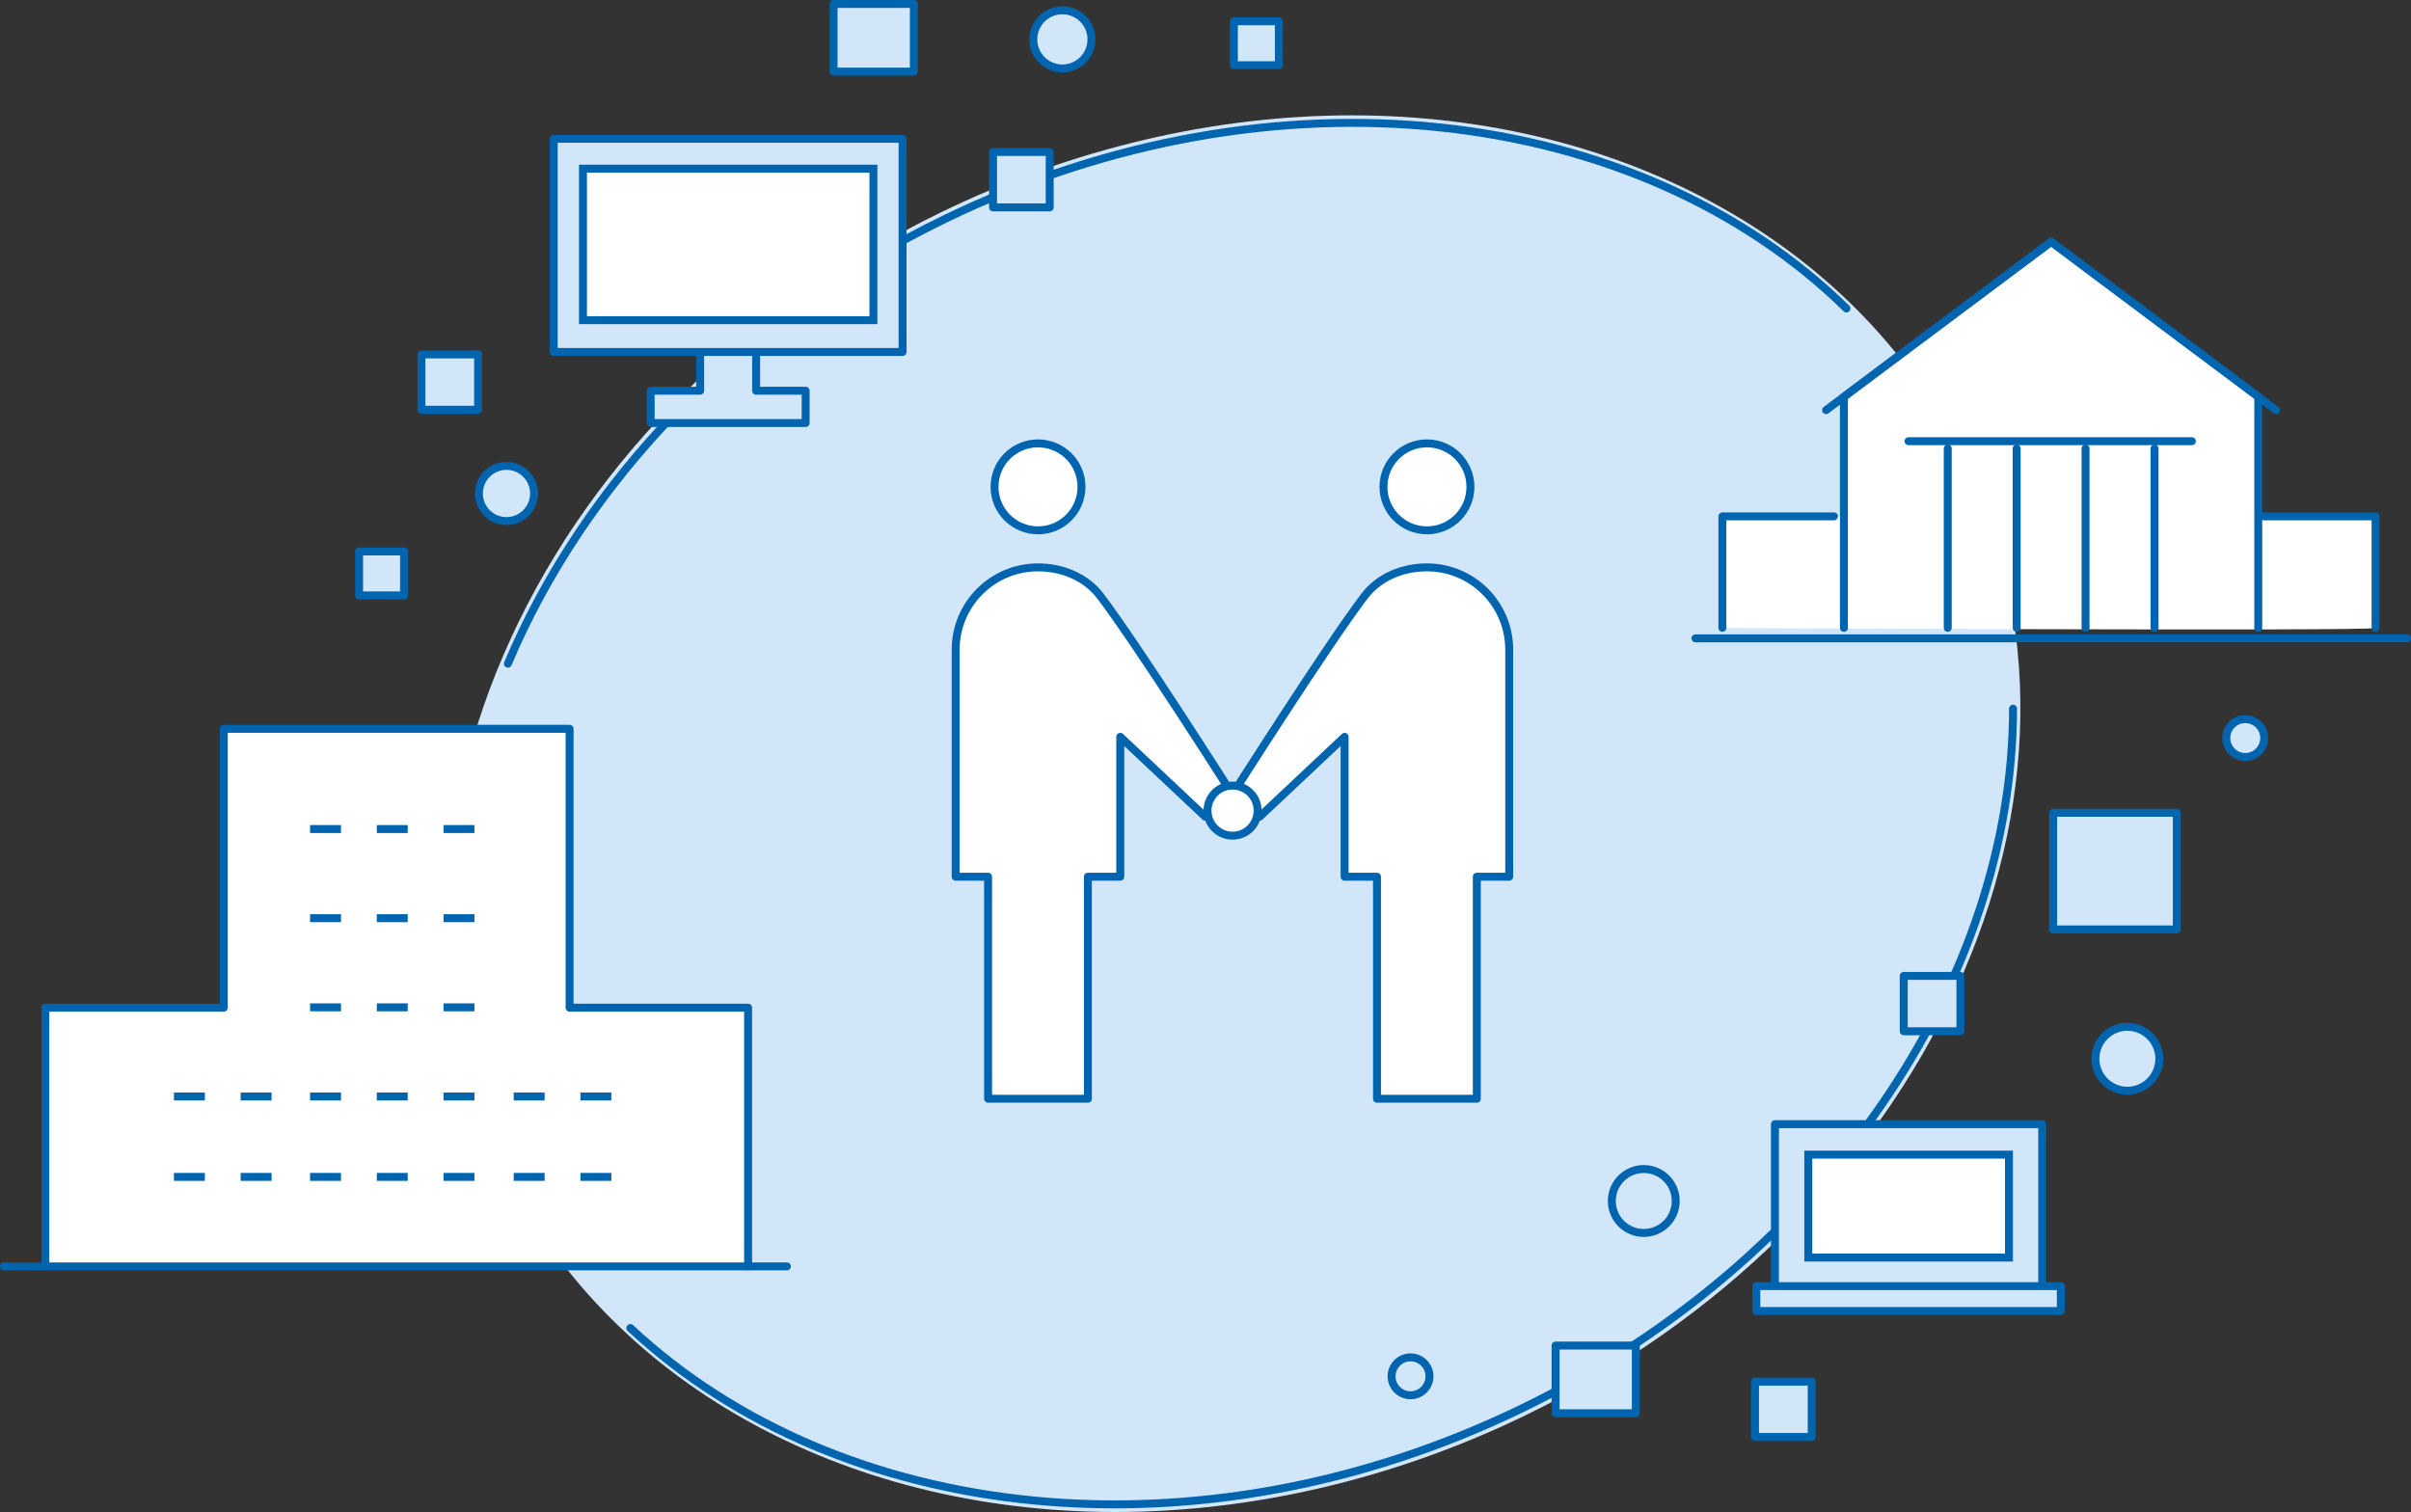 <?xml version="1.0" encoding="UTF-8"?>
<svg id="b" data-name="レイヤー 2" xmlns="http://www.w3.org/2000/svg" viewBox="0 0 276.1 173.17">
  <rect x="0" y="0" width="276.1" height="173.17" fill="#333333" stroke="none"/>
  <g id="c" data-name="contenst">
    <g>
      <g>
        <path d="M127.71,173.17c-31.42,0-58.27-15.1-70.07-39.4-8.95-18.45-8.63-40.01.89-60.72,9.49-20.62,26.99-37.94,49.29-48.76,14.93-7.25,31.18-11.08,46.99-11.08,31.42,0,58.27,15.1,70.07,39.4,8.95,18.45,8.63,40.01-.89,60.72-9.49,20.62-26.99,37.94-49.29,48.76-14.93,7.25-31.18,11.08-46.99,11.08Z" fill="#d2e6fa"/>
        <path d="M85.67,145.03v-29.63h-20.44v-31.94H25.63v31.94H5.19v29.63s80.49-.14,80.49,0Z" fill="#fff"/>
        <line x1="35.51" y1="94.95" x2="39.05" y2="94.95" fill="none" stroke="#0064af" stroke-miterlimit="10" stroke-width=".91"/>
        <line x1="35.51" y1="105.16" x2="39.05" y2="105.16" fill="none" stroke="#0064af" stroke-miterlimit="10" stroke-width=".91"/>
        <line x1="35.51" y1="115.37" x2="39.05" y2="115.37" fill="none" stroke="#0064af" stroke-miterlimit="10" stroke-width=".91"/>
        <line x1="35.51" y1="125.58" x2="39.05" y2="125.58" fill="none" stroke="#0064af" stroke-miterlimit="10" stroke-width=".91"/>
        <line x1="43.15" y1="94.95" x2="46.69" y2="94.95" fill="none" stroke="#0064af" stroke-miterlimit="10" stroke-width=".91"/>
        <line x1="43.15" y1="105.16" x2="46.69" y2="105.16" fill="none" stroke="#0064af" stroke-miterlimit="10" stroke-width=".91"/>
        <line x1="43.15" y1="115.37" x2="46.69" y2="115.37" fill="none" stroke="#0064af" stroke-miterlimit="10" stroke-width=".91"/>
        <line x1="43.15" y1="125.58" x2="46.69" y2="125.58" fill="none" stroke="#0064af" stroke-miterlimit="10" stroke-width=".91"/>
        <line x1="50.79" y1="94.95" x2="54.33" y2="94.95" fill="none" stroke="#0064af" stroke-miterlimit="10" stroke-width=".91"/>
        <line x1="50.79" y1="105.16" x2="54.33" y2="105.16" fill="none" stroke="#0064af" stroke-miterlimit="10" stroke-width=".91"/>
        <line x1="50.79" y1="115.37" x2="54.33" y2="115.37" fill="none" stroke="#0064af" stroke-miterlimit="10" stroke-width=".91"/>
        <line x1="50.79" y1="125.58" x2="54.33" y2="125.58" fill="none" stroke="#0064af" stroke-miterlimit="10" stroke-width=".91"/>
        <line x1="58.83" y1="125.58" x2="62.37" y2="125.58" fill="none" stroke="#0064af" stroke-miterlimit="10" stroke-width=".91"/>
        <line x1="66.47" y1="125.58" x2="70.01" y2="125.58" fill="none" stroke="#0064af" stroke-miterlimit="10" stroke-width=".91"/>
        <line x1="19.92" y1="125.58" x2="23.46" y2="125.58" fill="none" stroke="#0064af" stroke-miterlimit="10" stroke-width=".91"/>
        <line x1="27.56" y1="125.58" x2="31.1" y2="125.58" fill="none" stroke="#0064af" stroke-miterlimit="10" stroke-width=".91"/>
        <line x1="35.51" y1="134.79" x2="39.05" y2="134.79" fill="none" stroke="#0064af" stroke-miterlimit="10" stroke-width=".91"/>
        <line x1="43.15" y1="134.79" x2="46.69" y2="134.79" fill="none" stroke="#0064af" stroke-miterlimit="10" stroke-width=".91"/>
        <line x1="50.79" y1="134.79" x2="54.33" y2="134.79" fill="none" stroke="#0064af" stroke-miterlimit="10" stroke-width=".91"/>
        <line x1="58.83" y1="134.79" x2="62.37" y2="134.79" fill="none" stroke="#0064af" stroke-miterlimit="10" stroke-width=".91"/>
        <line x1="66.47" y1="134.79" x2="70.01" y2="134.79" fill="none" stroke="#0064af" stroke-miterlimit="10" stroke-width=".91"/>
        <line x1="19.92" y1="134.79" x2="23.46" y2="134.79" fill="none" stroke="#0064af" stroke-miterlimit="10" stroke-width=".91"/>
        <line x1="27.56" y1="134.79" x2="31.1" y2="134.79" fill="none" stroke="#0064af" stroke-miterlimit="10" stroke-width=".91"/>
        <polyline points="85.67 145.03 85.67 115.41 65.23 115.41 65.23 83.47 25.63 83.47 25.63 115.41 5.19 115.41 5.19 145.03" fill="none" stroke="#0064af" stroke-linecap="round" stroke-linejoin="round" stroke-width=".91"/>
        <path d="M258.6,59.14v-13.7l-23.72-17.75-23.72,17.75v13.7h-13.93v12.78s74.8.39,74.8,0v-12.78h-13.43Z" fill="#fff"/>
        <g>
          <g>
            <polyline points="258.61 71.91 258.61 45.44 234.89 27.69 211.16 45.44 211.16 71.91" fill="none" stroke="#0064af" stroke-linecap="round" stroke-linejoin="round" stroke-width=".91"/>
            <polyline points="197.24 71.91 197.24 59.14 210.02 59.14" fill="none" stroke="#0064af" stroke-linecap="round" stroke-linejoin="round" stroke-width=".91"/>
            <polyline points="272.04 71.91 272.04 59.14 259.26 59.14" fill="none" stroke="#0064af" stroke-linecap="round" stroke-linejoin="round" stroke-width=".91"/>
            <g>
              <line x1="223.05" y1="51.37" x2="223.05" y2="71.91" fill="none" stroke="#0064af" stroke-linecap="round" stroke-linejoin="round" stroke-width=".91"/>
              <line x1="230.94" y1="51.37" x2="230.94" y2="71.91" fill="none" stroke="#0064af" stroke-linecap="round" stroke-linejoin="round" stroke-width=".91"/>
              <line x1="238.83" y1="51.37" x2="238.83" y2="71.91" fill="none" stroke="#0064af" stroke-linecap="round" stroke-linejoin="round" stroke-width=".91"/>
              <line x1="246.73" y1="51.37" x2="246.73" y2="71.91" fill="none" stroke="#0064af" stroke-linecap="round" stroke-linejoin="round" stroke-width=".91"/>
            </g>
            <polyline points="260.65 46.97 234.89 27.69 209.12 46.97" fill="none" stroke="#0064af" stroke-linecap="round" stroke-linejoin="round" stroke-width=".91"/>
          </g>
          <line x1="218.56" y1="50.53" x2="251.01" y2="50.53" fill="#d2e6fa" stroke="#0064af" stroke-linecap="round" stroke-linejoin="round" stroke-width=".91"/>
        </g>
        <line x1="194.16" y1="73.11" x2="275.65" y2="73.11" fill="none" stroke="#0064af" stroke-linecap="round" stroke-linejoin="round" stroke-width=".91"/>
        <path d="M58.16,76.01c8.69-20.61,26.18-39.34,50.05-50.93,37.64-18.27,79.42-13.08,103.24,10.25" fill="none" stroke="#0064af" stroke-linecap="round" stroke-linejoin="round" stroke-width=".91"/>
        <path d="M230.53,81.16c-.06,31.01-21.32,63.2-56.21,80.13-37.06,17.99-78.14,13.23-102.13-9.19" fill="none" stroke="#0064af" stroke-linecap="round" stroke-linejoin="round" stroke-width=".91"/>
        <line x1=".46" y1="145.04" x2="90.11" y2="145.04" fill="none" stroke="#0064af" stroke-linecap="round" stroke-linejoin="round" stroke-width=".91"/>
      </g>
      <g>
        <circle cx="118.87" cy="55.76" r="4.98" fill="#fff" stroke="#0064af" stroke-linecap="round" stroke-linejoin="round" stroke-width=".91"/>
        <path d="M141.32,91.27s-11.14-17.54-15.34-23.04c-1.6-2.09-4.27-3.25-7.11-3.25h0c-5.21,0-9.43,4.22-9.43,9.43v26h3.71v25.43h11.43v-25.43h3.71v-16.02l9.73,9.15,3.29-2.26Z" fill="#fff" stroke="#0064af" stroke-linecap="round" stroke-linejoin="round" stroke-width=".91"/>
        <circle cx="163.41" cy="55.76" r="4.98" fill="#fff" stroke="#0064af" stroke-linecap="round" stroke-linejoin="round" stroke-width=".91"/>
        <path d="M140.95,91.27s11.14-17.54,15.34-23.04c1.6-2.09,4.27-3.25,7.11-3.25h0c5.21,0,9.43,4.22,9.43,9.43v26h-3.71s0,25.43,0,25.43h-11.43v-25.43s-3.71,0-3.71,0v-16.02s-9.73,9.15-9.73,9.15l-3.29-2.26Z" fill="#fff" stroke="#0064af" stroke-linecap="round" stroke-linejoin="round" stroke-width=".91"/>
        <circle cx="141.15" cy="92.84" r="2.87" fill="#fff" stroke="#0064af" stroke-linecap="round" stroke-linejoin="round" stroke-width=".91"/>
      </g>
      <rect x="235.12" y="93.08" width="14.16" height="13.36" transform="translate(484.4 199.53) rotate(180)" fill="#d2e6fa" stroke="#0064af" stroke-linecap="round" stroke-linejoin="round" stroke-width=".91"/>
      <rect x="96.17" y="-.27" width="7.75" height="9.19" transform="translate(104.38 -95.72) rotate(90)" fill="#d2e6fa" stroke="#0064af" stroke-linecap="round" stroke-linejoin="round" stroke-width=".91"/>
      <rect x="178.86" y="153.38" width="7.75" height="9.19" transform="translate(340.71 -24.75) rotate(90)" fill="#d2e6fa" stroke="#0064af" stroke-linecap="round" stroke-linejoin="round" stroke-width=".91"/>
      <rect x="48.34" y="40.52" width="6.34" height="6.49" transform="translate(95.27 -7.75) rotate(90)" fill="#d2e6fa" stroke="#0064af" stroke-linecap="round" stroke-linejoin="round" stroke-width=".91"/>
      <rect x="218.09" y="111.69" width="6.34" height="6.49" transform="translate(336.19 -106.32) rotate(90)" fill="#d2e6fa" stroke="#0064af" stroke-linecap="round" stroke-linejoin="round" stroke-width=".91"/>
      <rect x="113.79" y="17.33" width="6.34" height="6.49" transform="translate(137.54 -96.38) rotate(90)" fill="#d2e6fa" stroke="#0064af" stroke-linecap="round" stroke-linejoin="round" stroke-width=".91"/>
      <rect x="41.17" y="63.1" width="5.03" height="5.15" transform="translate(109.37 21.99) rotate(90)" fill="#d2e6fa" stroke="#0064af" stroke-linecap="round" stroke-linejoin="round" stroke-width=".91"/>
      <rect x="141.36" y="2.38" width="5.03" height="5.15" transform="translate(148.83 -138.92) rotate(90)" fill="#d2e6fa" stroke="#0064af" stroke-linecap="round" stroke-linejoin="round" stroke-width=".91"/>
      <rect x="201.06" y="158.17" width="6.34" height="6.49" transform="translate(365.64 -42.82) rotate(90)" fill="#d2e6fa" stroke="#0064af" stroke-linecap="round" stroke-linejoin="round" stroke-width=".91"/>
      <g>
        <polyline points="80.18 40.38 80.18 44.75 74.51 44.75 74.51 48.45 92.26 48.45 92.26 44.75 86.59 44.75 86.59 40.38" fill="#d2e6fa" stroke="#0064af" stroke-linecap="round" stroke-linejoin="round" stroke-width=".91"/>
        <rect x="63.41" y="15.9" width="39.95" height="24.41" fill="#d2e6fa" stroke="#0064af" stroke-linecap="round" stroke-linejoin="round" stroke-width=".91"/>
        <rect x="74.71" y="11.36" width="17.35" height="33.26" transform="translate(111.38 -55.39) rotate(90)" fill="#fff" stroke="#0064af" stroke-miterlimit="10" stroke-width=".91"/>
      </g>
      <g>
        <rect x="203.26" y="128.75" width="30.61" height="18.7" fill="#d2e6fa" stroke="#0064af" stroke-linecap="round" stroke-linejoin="round" stroke-width=".91"/>
        <rect x="212.67" y="126.64" width="11.79" height="22.98" transform="translate(356.7 -80.43) rotate(90)" fill="#fff" stroke="#0064af" stroke-miterlimit="10" stroke-width=".91"/>
        <rect x="201.13" y="147.3" width="34.87" height="2.85" fill="#d2e6fa" stroke="#0064af" stroke-linecap="round" stroke-linejoin="round" stroke-width=".91"/>
      </g>
      <circle cx="121.66" cy="4.51" r="3.33" fill="#d2e6fa" stroke="#0064af" stroke-linecap="round" stroke-linejoin="round" stroke-width=".91"/>
      <circle cx="243.62" cy="121.26" r="3.66" fill="#d2e6fa" stroke="#0064af" stroke-linecap="round" stroke-linejoin="round" stroke-width=".91"/>
      <circle cx="188.24" cy="137.55" r="3.66" fill="#d2e6fa" stroke="#0064af" stroke-linecap="round" stroke-linejoin="round" stroke-width=".91"/>
      <circle cx="58" cy="56.52" r="3.16" fill="#d2e6fa" stroke="#0064af" stroke-linecap="round" stroke-linejoin="round" stroke-width=".91"/>
      <circle cx="257.12" cy="84.53" r="2.17" fill="#d2e6fa" stroke="#0064af" stroke-linecap="round" stroke-linejoin="round" stroke-width=".91"/>
      <circle cx="161.53" cy="157.63" r="2.17" fill="#d2e6fa" stroke="#0064af" stroke-linecap="round" stroke-linejoin="round" stroke-width=".91"/>
    </g>
  </g>
</svg>